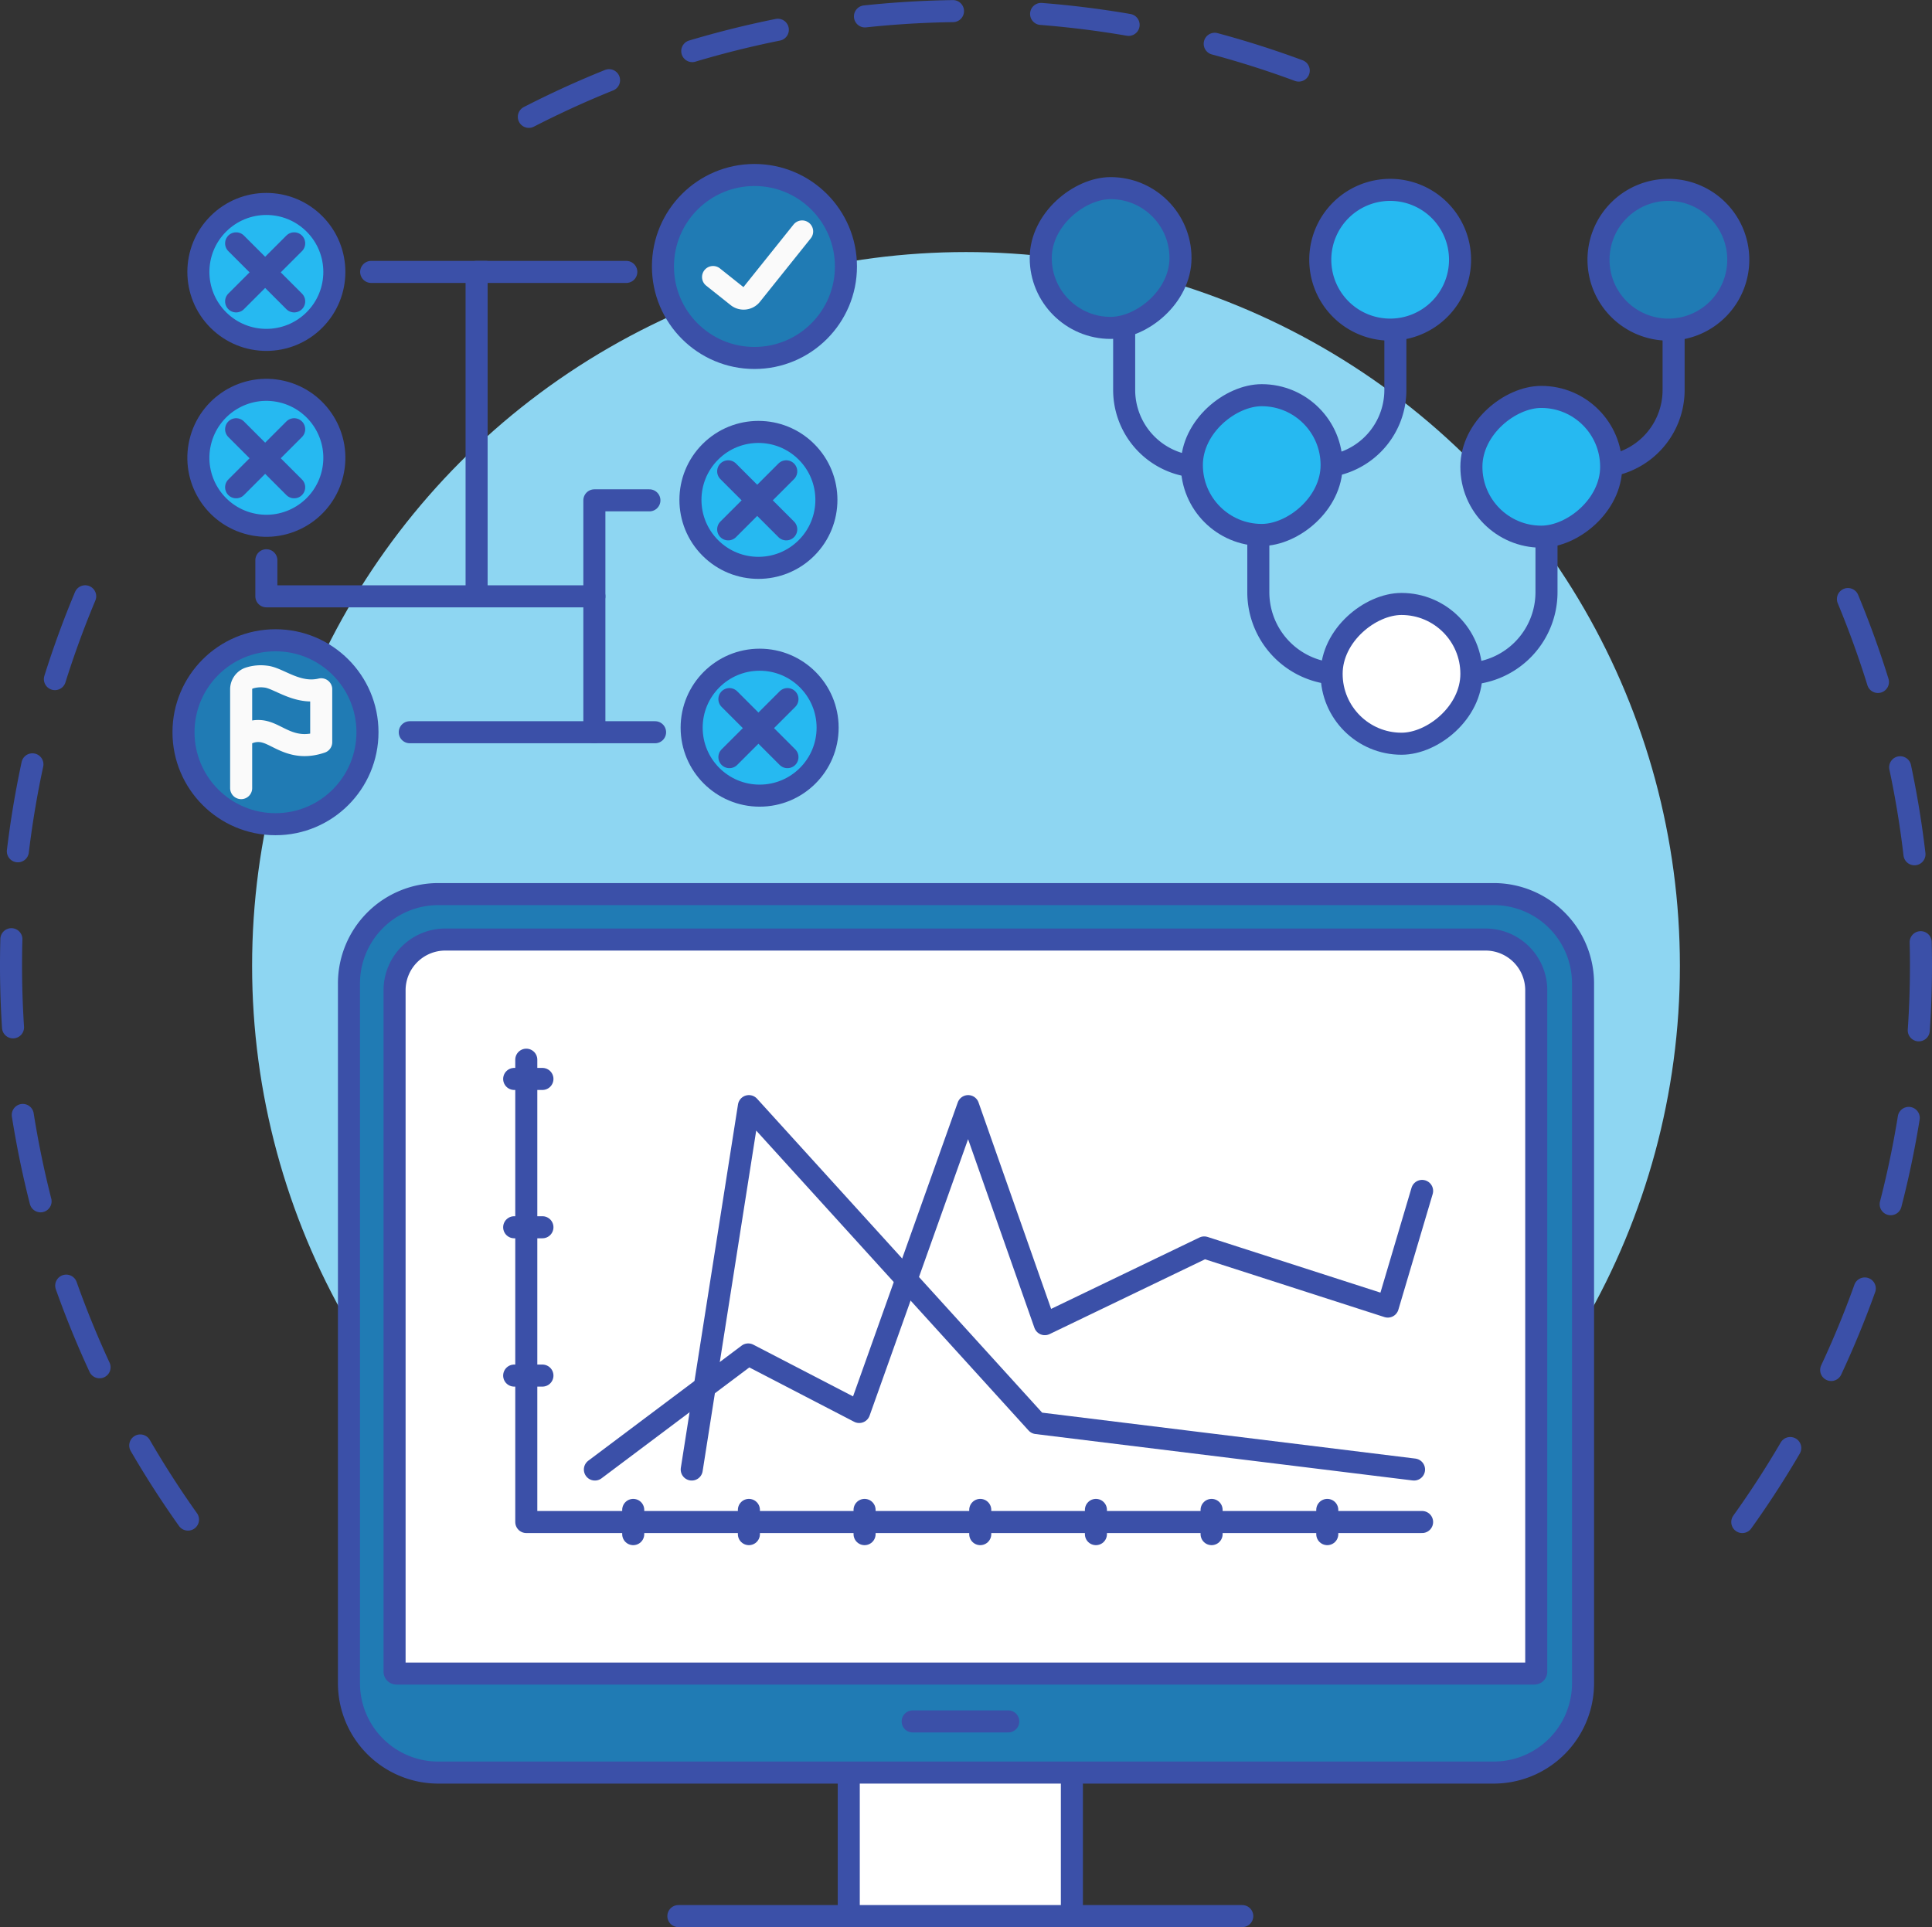 <svg xmlns="http://www.w3.org/2000/svg" width="1010.942" height="1008.578" viewBox="0 0 1010.942 1008.578">
  <rect x="0" y="0" width="1010.942" height="1008.578" fill="#333333" stroke="none"/>
  <g id="Group_3783" data-name="Group 3783" transform="translate(-3559.914 -362.43)">
    <g id="Group_3769" data-name="Group 3769">
      <g id="Group_3768" data-name="Group 3768">
        <g id="Group_3767" data-name="Group 3767">
          <g id="Group_3766" data-name="Group 3766">
            <g id="Group_3765" data-name="Group 3765">
              <g id="Group_3764" data-name="Group 3764">
                <g id="Group_3763" data-name="Group 3763">
                  <g id="Group_3762" data-name="Group 3762">
                    <g id="Group_3761" data-name="Group 3761">
                      <g id="Group_3760" data-name="Group 3760">
                        <g id="Group_3759" data-name="Group 3759">
                          <g id="Group_3758" data-name="Group 3758">
                            <g id="Group_3757" data-name="Group 3757">
                              <g id="Group_3756" data-name="Group 3756">
                                <g id="Group_3755" data-name="Group 3755">
                                  <circle id="Ellipse_401" data-name="Ellipse 401" cx="373.555" cy="373.555" r="373.555" transform="translate(3691.83 494.346)" fill="#8ed6f2"/>
                                </g>
                              </g>
                            </g>
                          </g>
                        </g>
                      </g>
                    </g>
                  </g>
                </g>
              </g>
            </g>
          </g>
        </g>
      </g>
    </g>
    <path id="Path_7533" data-name="Path 7533" d="M4239.489,399.366a500.8,500.8,0,0,0-440.012,45.38" fill="none" stroke="#3b50a8" stroke-linecap="round" stroke-linejoin="round" stroke-width="11.538" stroke-dasharray="46.154"/>
    <path id="Path_7534" data-name="Path 7534" d="M4471.587,1159a500.368,500.368,0,0,0,48.81-497.952" fill="none" stroke="#3b50a8" stroke-linecap="round" stroke-linejoin="round" stroke-width="11.538" stroke-dasharray="46.154"/>
    <path id="Path_7535" data-name="Path 7535" d="M3604.482,674.509a500.438,500.438,0,0,0,59.317,490.819" fill="none" stroke="#3b50a8" stroke-linecap="round" stroke-linejoin="round" stroke-width="11.538" stroke-dasharray="46.154"/>
    <g id="Group_3777" data-name="Group 3777">
      <g id="Group_3770" data-name="Group 3770">
        <circle id="Ellipse_402" data-name="Ellipse 402" cx="48.132" cy="48.132" r="48.132" transform="translate(3655.935 697.521)" stroke-width="11.538" stroke="#3b50a8" stroke-linecap="round" stroke-linejoin="round" fill="#207bb4"/>
        <path id="Path_7536" data-name="Path 7536" d="M3686.1,774.9V723.264a6.226,6.226,0,0,1,3.928-5.857,19.819,19.819,0,0,1,8.939-.865c6.7.638,16.5,9.64,29.025,6.627v27.675c-14.164,4.856-21.846-3.148-28.85-5.191a13.52,13.52,0,0,0-13.042,2.733" fill="#207bb4" stroke="#fafafa" stroke-linecap="round" stroke-linejoin="round" stroke-width="11.538"/>
      </g>
      <g id="Group_3771" data-name="Group 3771">
        <circle id="Ellipse_403" data-name="Ellipse 403" cx="47.879" cy="47.879" r="47.879" transform="translate(3906.808 454.015)" stroke-width="11.538" stroke="#3b50a8" stroke-linecap="round" stroke-linejoin="round" fill="#207bb4"/>
        <path id="Path_7537" data-name="Path 7537" d="M3933.034,507.418l12.787,10.178a5.145,5.145,0,0,0,7.22-.81l26.6-33.226" fill="none" stroke="#fafafa" stroke-linecap="round" stroke-linejoin="round" stroke-width="11.538"/>
      </g>
      <g id="Group_3772" data-name="Group 3772">
        <circle id="Ellipse_404" data-name="Ellipse 404" cx="35.573" cy="35.573" r="35.573" transform="translate(3656.497 628.478) rotate(-76.717)" stroke-width="11.538" stroke="#3b50a8" stroke-linecap="round" stroke-linejoin="round" fill="#26b9f1"/>
        <line id="Line_133" data-name="Line 133" x1="30.375" y2="30.375" transform="translate(3683.471 587.077)" fill="#fff" stroke="#3b50a8" stroke-linecap="round" stroke-linejoin="round" stroke-width="11.538"/>
        <line id="Line_134" data-name="Line 134" x1="30.375" y1="30.375" transform="translate(3683.471 587.077)" fill="#fff" stroke="#3b50a8" stroke-linecap="round" stroke-linejoin="round" stroke-width="11.538"/>
      </g>
      <g id="Group_3773" data-name="Group 3773">
        <circle id="Ellipse_405" data-name="Ellipse 405" cx="35.573" cy="35.573" r="35.573" transform="translate(3906.46 624.052) rotate(-45)" stroke-width="11.538" stroke="#3b50a8" stroke-linecap="round" stroke-linejoin="round" fill="#26b9f1"/>
        <line id="Line_135" data-name="Line 135" x1="30.375" y2="30.375" transform="translate(3940.948 609.099)" fill="#fff" stroke="#3b50a8" stroke-linecap="round" stroke-linejoin="round" stroke-width="11.538"/>
        <line id="Line_136" data-name="Line 136" x1="30.375" y1="30.375" transform="translate(3940.948 609.099)" fill="#fff" stroke="#3b50a8" stroke-linecap="round" stroke-linejoin="round" stroke-width="11.538"/>
      </g>
      <g id="Group_3774" data-name="Group 3774">
        <circle id="Ellipse_406" data-name="Ellipse 406" cx="35.573" cy="35.573" r="35.573" transform="translate(3648.983 504.742) rotate(-45)" stroke-width="11.538" stroke="#3b50a8" stroke-linecap="round" stroke-linejoin="round" fill="#26b9f1"/>
        <line id="Line_137" data-name="Line 137" x1="30.375" y2="30.375" transform="translate(3683.471 489.789)" fill="#fff" stroke="#3b50a8" stroke-linecap="round" stroke-linejoin="round" stroke-width="11.538"/>
        <line id="Line_138" data-name="Line 138" x1="30.375" y1="30.375" transform="translate(3683.471 489.789)" fill="#fff" stroke="#3b50a8" stroke-linecap="round" stroke-linejoin="round" stroke-width="11.538"/>
      </g>
      <g id="Group_3775" data-name="Group 3775">
        <circle id="Ellipse_407" data-name="Ellipse 407" cx="35.573" cy="35.573" r="35.573" transform="translate(3921.828 707.693)" stroke-width="11.538" stroke="#3b50a8" stroke-linecap="round" stroke-linejoin="round" fill="#26b9f1"/>
        <line id="Line_139" data-name="Line 139" x1="30.375" y2="30.375" transform="translate(3941.581 728.313)" fill="#fff" stroke="#3b50a8" stroke-linecap="round" stroke-linejoin="round" stroke-width="11.538"/>
        <line id="Line_140" data-name="Line 140" x1="30.375" y1="30.375" transform="translate(3941.581 728.313)" fill="#fff" stroke="#3b50a8" stroke-linecap="round" stroke-linejoin="round" stroke-width="11.538"/>
      </g>
      <g id="Group_3776" data-name="Group 3776">
        <path id="Path_7538" data-name="Path 7538" d="M3870.924,674.516H3699.291V655.639" fill="none" stroke="#3b50a8" stroke-linecap="round" stroke-linejoin="round" stroke-width="11.538"/>
        <path id="Path_7539" data-name="Path 7539" d="M3774.333,745.653h96.591V624.287h28.8" fill="none" stroke="#3b50a8" stroke-linecap="round" stroke-linejoin="round" stroke-width="11.538"/>
        <line id="Line_141" data-name="Line 141" x2="31.767" transform="translate(3870.924 745.653)" fill="#fff" stroke="#3b50a8" stroke-linecap="round" stroke-linejoin="round" stroke-width="11.538"/>
        <path id="Path_7540" data-name="Path 7540" d="M3809.3,674.516V504.741h78.334" fill="none" stroke="#3b50a8" stroke-linecap="round" stroke-linejoin="round" stroke-width="11.538"/>
        <line id="Line_142" data-name="Line 142" x1="59.947" transform="translate(3754.134 504.741)" fill="#fff" stroke="#3b50a8" stroke-linecap="round" stroke-linejoin="round" stroke-width="11.538"/>
      </g>
    </g>
    <g id="Group_3779" data-name="Group 3779">
      <path id="Path_7541" data-name="Path 7541" d="M4148.148,505.018v61.5a40.21,40.21,0,0,0,40.208,40.212h61.494a40.209,40.209,0,0,0,40.207-40.212v-61.5" fill="none" stroke="#3b50a8" stroke-linecap="round" stroke-linejoin="round" stroke-width="11.538"/>
      <rect id="Rectangle_1293" data-name="Rectangle 1293" width="73.144" height="73.136" rx="36.568" transform="translate(4177.625 460.894) rotate(90)" stroke-width="11.538" stroke="#3b50a8" stroke-linecap="round" stroke-linejoin="round" fill="#207bb4"/>
      <path id="Path_7542" data-name="Path 7542" d="M4323.9,498.374v-.009a36.569,36.569,0,0,0-36.568-36.568h0a36.568,36.568,0,0,0-36.568,36.568v.009a36.568,36.568,0,0,0,36.568,36.568h0A36.568,36.568,0,0,0,4323.9,498.374Z" fill="#26b9f1" stroke="#3b50a8" stroke-linecap="round" stroke-linejoin="round" stroke-width="11.538"/>
      <path id="Path_7543" data-name="Path 7543" d="M4395.44,606.731a40.21,40.21,0,0,0,40.208-40.212v-61.5" fill="none" stroke="#3b50a8" stroke-linecap="round" stroke-linejoin="round" stroke-width="11.538"/>
      <path id="Path_7544" data-name="Path 7544" d="M4469.487,498.374v-.009a36.568,36.568,0,0,0-36.568-36.568h0a36.569,36.569,0,0,0-36.568,36.568v.009a36.568,36.568,0,0,0,36.568,36.568h0A36.568,36.568,0,0,0,4469.487,498.374Z" fill="#207bb4" stroke="#3b50a8" stroke-linecap="round" stroke-linejoin="round" stroke-width="11.538"/>
      <g id="Group_3778" data-name="Group 3778">
        <path id="Path_7545" data-name="Path 7545" d="M4218.344,607.015v65.35a42.726,42.726,0,0,0,42.724,42.728h65.342a42.726,42.726,0,0,0,42.723-42.728v-65.35" fill="none" stroke="#3b50a8" stroke-linecap="round" stroke-linejoin="round" stroke-width="11.538"/>
        <rect id="Rectangle_1294" data-name="Rectangle 1294" width="73.144" height="73.136" rx="36.568" transform="translate(4256.701 569.256) rotate(90)" stroke-width="11.538" stroke="#3b50a8" stroke-linecap="round" stroke-linejoin="round" fill="#26b9f1"/>
        <rect id="Rectangle_1295" data-name="Rectangle 1295" width="73.144" height="73.136" rx="36.568" transform="translate(4402.973 570.159) rotate(90)" stroke-width="11.538" stroke="#3b50a8" stroke-linecap="round" stroke-linejoin="round" fill="#26b9f1"/>
        <rect id="Rectangle_1296" data-name="Rectangle 1296" width="73.144" height="73.136" rx="36.568" transform="translate(4329.837 678.521) rotate(90)" stroke-width="11.538" stroke="#3b50a8" stroke-linecap="round" stroke-linejoin="round" fill="#fff"/>
      </g>
    </g>
    <g id="Group_3782" data-name="Group 3782">
      <g id="Group_3780" data-name="Group 3780">
        <line id="Line_143" data-name="Line 143" x2="295.062" transform="translate(3914.882 1365.239)" fill="#fff" stroke="#3b50a8" stroke-linecap="round" stroke-linejoin="round" stroke-width="11.538"/>
        <rect id="Rectangle_1297" data-name="Rectangle 1297" width="116.749" height="217.99" transform="translate(4004.038 1147.249)" stroke-width="11.538" stroke="#3b50a8" stroke-linecap="round" stroke-linejoin="round" fill="#fff"/>
        <path id="Path_7546" data-name="Path 7546" d="M4341.517,1290.124H3789.252a46.76,46.76,0,0,1-46.74-46.78v-366.2a46.76,46.76,0,0,1,46.74-46.78h552.265a46.76,46.76,0,0,1,46.74,46.78v366.2A46.76,46.76,0,0,1,4341.517,1290.124Z" fill="#207bb4" stroke="#3b50a8" stroke-linecap="round" stroke-linejoin="round" stroke-width="11.538"/>
        <path id="Path_7547" data-name="Path 7547" d="M3767.372,1238.3a.993.993,0,0,1-.993-.995V880.715a26.553,26.553,0,0,1,26.542-26.564h544.317a26.547,26.547,0,0,1,26.536,26.558V1237.3a1,1,0,0,1-1,1Z" fill="#fff" stroke="#3b50a8" stroke-linecap="round" stroke-linejoin="round" stroke-width="11.538"/>
        <line id="Line_144" data-name="Line 144" x2="50.014" transform="translate(4037.482 1263.35)" fill="#fff" stroke="#3b50a8" stroke-linecap="round" stroke-linejoin="round" stroke-width="11.538"/>
      </g>
      <path id="Path_7548" data-name="Path 7548" d="M3835.3,917.031v241.963h468.743" fill="#fff" stroke="#3b50a8" stroke-linecap="round" stroke-linejoin="round" stroke-width="11.538"/>
      <path id="Path_7549" data-name="Path 7549" d="M3871.2,1131.522l80.235-60.227,58.065,30.113,57.009-160.076,40.118,114.113,83.4-40.151,96.071,30.947,17.947-60.532" fill="#fff" stroke="#3b50a8" stroke-linecap="round" stroke-linejoin="round" stroke-width="11.538"/>
      <g id="Group_3781" data-name="Group 3781">
        <line id="Line_145" data-name="Line 145" y2="12.679" transform="translate(3891.255 1152.655)" fill="#fff" stroke="#3b50a8" stroke-linecap="round" stroke-linejoin="round" stroke-width="11.538"/>
        <line id="Line_146" data-name="Line 146" y2="12.679" transform="translate(3951.783 1152.655)" fill="#fff" stroke="#3b50a8" stroke-linecap="round" stroke-linejoin="round" stroke-width="11.538"/>
        <line id="Line_147" data-name="Line 147" y2="12.679" transform="translate(4012.312 1152.655)" fill="#fff" stroke="#3b50a8" stroke-linecap="round" stroke-linejoin="round" stroke-width="11.538"/>
        <line id="Line_148" data-name="Line 148" y2="12.679" transform="translate(4072.84 1152.655)" fill="#fff" stroke="#3b50a8" stroke-linecap="round" stroke-linejoin="round" stroke-width="11.538"/>
        <line id="Line_149" data-name="Line 149" y2="12.679" transform="translate(4133.368 1152.655)" fill="#fff" stroke="#3b50a8" stroke-linecap="round" stroke-linejoin="round" stroke-width="11.538"/>
        <line id="Line_150" data-name="Line 150" y2="12.679" transform="translate(4193.897 1152.655)" fill="#fff" stroke="#3b50a8" stroke-linecap="round" stroke-linejoin="round" stroke-width="11.538"/>
        <line id="Line_151" data-name="Line 151" y2="12.679" transform="translate(4254.425 1152.655)" fill="#fff" stroke="#3b50a8" stroke-linecap="round" stroke-linejoin="round" stroke-width="11.538"/>
      </g>
      <line id="Line_152" data-name="Line 152" x2="14.78" transform="translate(3828.967 1082.355)" fill="#fff" stroke="#3b50a8" stroke-linecap="round" stroke-linejoin="round" stroke-width="11.538"/>
      <line id="Line_153" data-name="Line 153" x2="14.78" transform="translate(3828.967 1004.73)" fill="#fff" stroke="#3b50a8" stroke-linecap="round" stroke-linejoin="round" stroke-width="11.538"/>
      <line id="Line_154" data-name="Line 154" x2="14.78" transform="translate(3828.967 927.105)" fill="#fff" stroke="#3b50a8" stroke-linecap="round" stroke-linejoin="round" stroke-width="11.538"/>
      <path id="Path_7550" data-name="Path 7550" d="M3921.871,1131.522l29.912-190.189L4102.4,1107.22l197.421,24.3" fill="none" stroke="#3b50a8" stroke-linecap="round" stroke-linejoin="round" stroke-width="11.538"/>
    </g>
  </g>
</svg>
